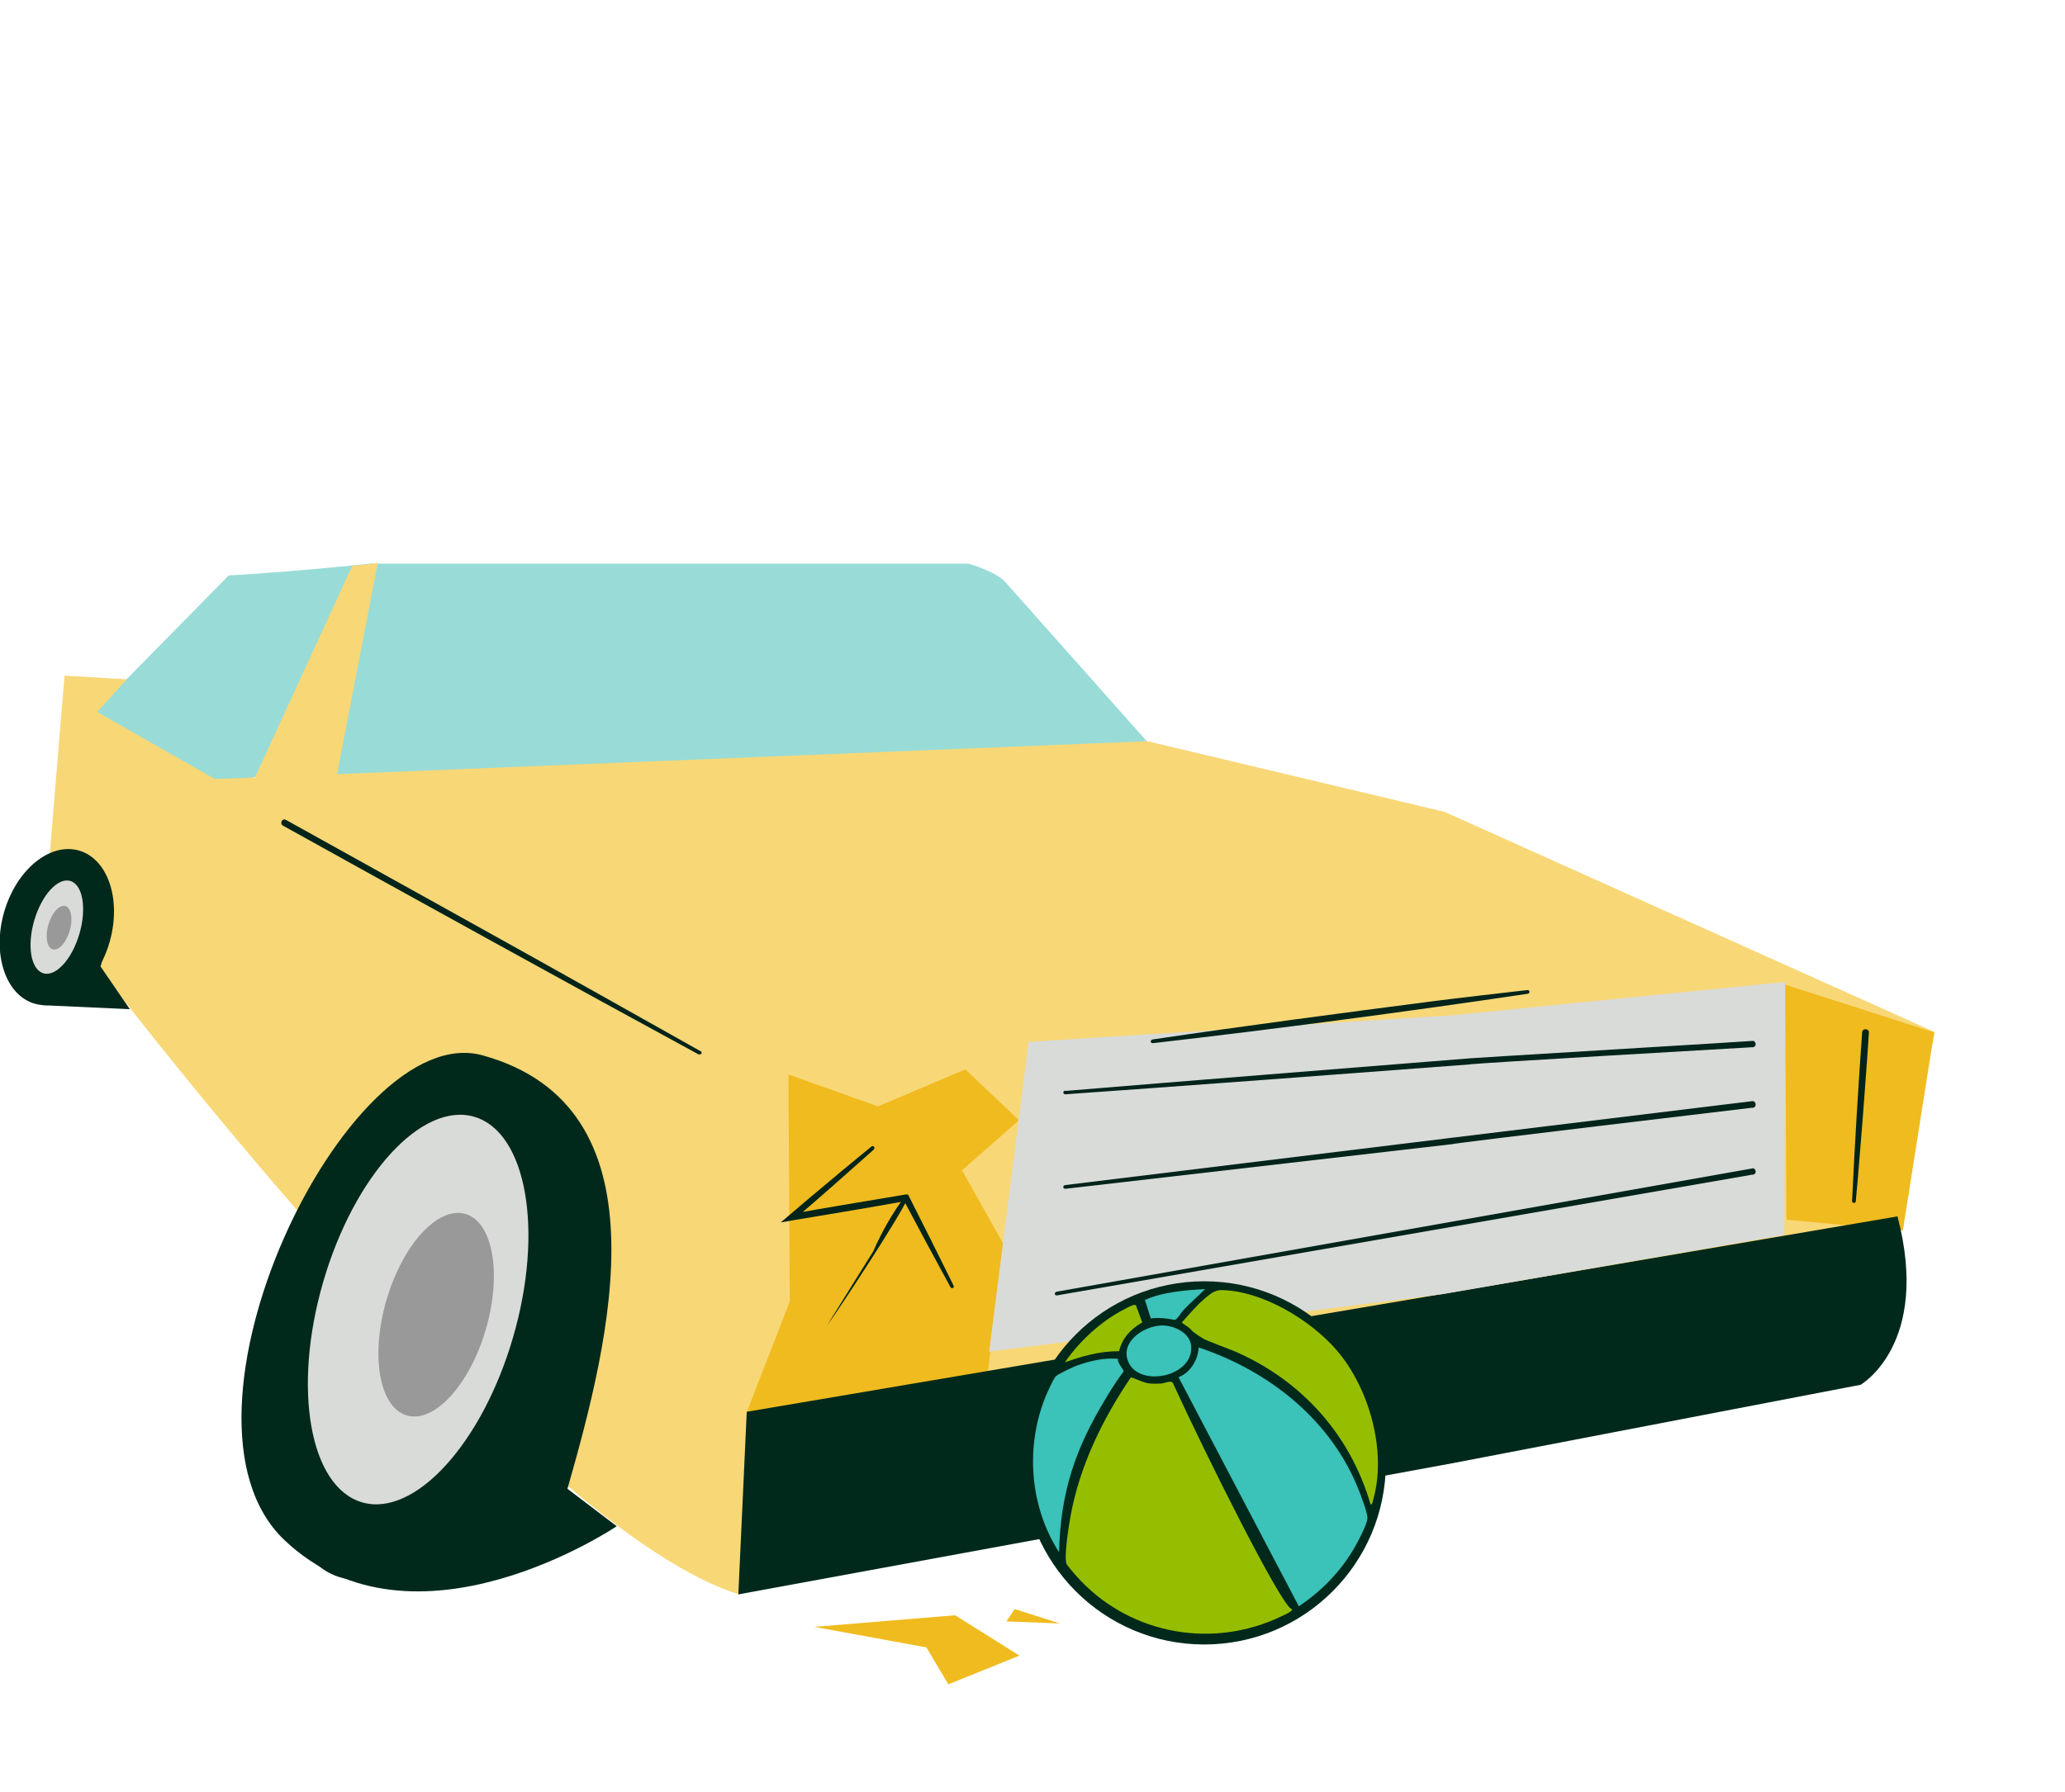 <?xml version="1.0" encoding="UTF-8"?>
<svg id="Layer_1" data-name="Layer 1" xmlns="http://www.w3.org/2000/svg" viewBox="0 0 613.9 532.8">
  <defs>
    <style>
      .cls-1 {
        fill: #d9dbd8;
      }

      .cls-2 {
        fill: #d9dbd9;
      }

      .cls-3 {
        fill: #00291b;
      }

      .cls-4 {
        fill: #96be00;
      }

      .cls-5 {
        fill: #f8d776;
      }

      .cls-6 {
        fill: #f0bb1f;
      }

      .cls-7 {
        fill: #999;
      }

      .cls-8 {
        fill: #3bc2b9;
      }

      .cls-9 {
        fill: #a888ff;
      }

      .cls-10 {
        fill: #00241a;
      }

      .cls-11 {
        fill: #99dcd7;
      }
    </style>
  </defs>
  <g id="Layer_2" data-name="Layer 2">
    <g id="Isolation_Mode" data-name="Isolation Mode">
      <g>
        <polygon class="cls-9" points="331 329 303 346.6 313.1 403.6 337.5 403.6 331 329"/>
        <path class="cls-11" d="M28.3,211.4l13.9,8.3,22.8,13.6,2.3-.5h0l2.4-.5,6.1-1.2,35.1-63.6c-5.4.6-11.6,1.2-17.4,1.7-5.4.5-10.6.9-14.8,1.2-6.4.5-10.7.7-10.7.7l-30.3,30.8-9.3,9.4h0l-.1.1Z"/>
        <path class="cls-11" d="M64.9,231.6l2.3,1.3,2,1.1,6.4,3.6,148.1-9.5,65.7-4.2,51.7-3.3-42.3-47.6c-2.8-3.1-10.9-5.4-10.9-5.4H112.3l-36.5,63.8-5.7.2-5.1.2h0l-.1-.2Z"/>
        <path class="cls-5" d="M429,241.3l-87.9-20.9-240.9,9.8,12.1-62.8-7.6.9-28.9,62.9-10.8.4h-1.2l-34.9-19.9,8.8-9.7-18.5-1.1-.6,7h0l-4.9,59.4s136.6,185.1,206,206.8l209.5-60.1,125.2-10.2,20.8-96.9-146-65.6h-.2Z"/>
        <polygon class="cls-6" points="565.7 365.9 575 307 530.7 292.8 531.1 362.7 565.7 365.9"/>
        <polygon class="cls-6" points="293.7 407.8 298.36 370.04 286 348 302.92 333.11 287 318 261 329 234.4 319.5 234.8 387 222 419.9 243.22 416.32 293.7 407.8"/>
        <path class="cls-3" d="M553.1,411.8s21-12,11-50.1l-133.7,22.8-208.4,35.3-2.5,54.3,212.3-39,121.2-23.3h.1Z"/>
        <ellipse class="cls-3" cx="16.9" cy="275.69" rx="23.7" ry="16.3" transform="translate(-252.56 215) rotate(-73.8)"/>
        <path class="cls-3" d="M38.7,300.1l-26-1.2s-6.8-5.2-6.8-23.7,7.5-21.9,15.3-21.6c7.8.3,12.3,21.3,8.7,33.8l8.7,12.7h.1Z"/>
        <ellipse class="cls-1" cx="16.9" cy="275.69" rx="14.3" ry="7" transform="translate(-252.56 215) rotate(-73.8)"/>
        <path class="cls-10" d="M207.8,313.6c-34.6-18.8-88.8-48.7-123.7-68.1-1-.6-.3-2.3.9-1.7,20.5,11.4,72.8,40.4,92.5,51.5l30.8,17.3c.3.1.4.5.2.7-.1.2-.5.3-.7.2h0v.1Z"/>
        <path class="cls-10" d="M550.6,357.1c.8-16.8,1.8-33.5,3-50.2.1-1.2,2-1.1,2,.1-.5,8.4-1.2,16.7-1.8,25.1-.7,8.4-1.3,16.7-2.1,25.1,0,.7-1.1.6-1.1,0h0v-.1Z"/>
        <ellipse class="cls-7" cx="17.56" cy="275.87" rx="6.7" ry="3.3" transform="translate(-252.26 215.76) rotate(-73.8)"/>
        <ellipse class="cls-3" cx="121.08" cy="400.57" rx="71.3" ry="35.1" transform="translate(-297.37 405.09) rotate(-73.8)"/>
        <path class="cls-3" d="M183.4,453.8s-60.4,40.8-98.9,4.1c-38.4-36.6,18.7-155.1,58.9-144.1,55.3,15.2,38.3,83.5,25.3,128.9l14.6,11.1h.1Z"/>
        <ellipse class="cls-1" cx="124.31" cy="389.4" rx="59.7" ry="29.4" transform="translate(-284.31 400.14) rotate(-73.8)"/>
        <ellipse class="cls-7" cx="129.66" cy="390.94" rx="31.2" ry="15.4" transform="translate(-281.93 406.38) rotate(-73.8)"/>
        <path class="cls-10" d="M259.8,341.8c-7.6,6.8-16,14.2-23.8,20.9l-.8-1.7c9.8-1.8,24-4.1,34-5.8h.7c0-.1.3.5.3.5l6.7,13.3c2.2,4.4,4.4,8.9,6.6,13.3.1.3,0,.6-.2.7-.3.1-.6,0-.7-.2-2.4-4.4-4.7-8.7-7.1-13.1l-7-13.1,1,.5c-10,1.8-24.1,4.2-34,5.8l-3.4.6c1.7-1.4,6.9-5.9,8.7-7.4l6.1-5.1c4-3.4,8.1-6.7,12.2-10.1.5-.4,1.2.4.7.8h0v.1Z"/>
        <path class="cls-10" d="M269.8,356.4c-2.5,5.7-20.1,32.5-23.8,37.6-.4.5,13.3-21.4,13.6-21.9,2.5-5.7,5.6-11.2,9.3-16.2.4-.5,1.2,0,.9.5h0Z"/>
        <polygon class="cls-2" points="305.8 309.8 431.8 301.9 530.7 292 530.49 367.19 429 384.8 294.06 401.91 305.8 309.8"/>
        <path class="cls-10" d="M314.1,384.1s206.92-36.69,207.02-36.69c.5,0,.9.6.8,1.1,0,.5-.6.9-1.1.8l-206.62,35.89c-.3,0-.6-.1-.6-.4s.1-.6.4-.6h0l.1-.1Z"/>
        <path class="cls-10" d="M316.6,352.4l115.2-14.1c.1,0,89.22-10.89,89.32-10.89.5.1.9.6.8,1.2s-.6.9-1.2.8c0,0-90.12,10.69-88.82,10.79l-115.2,13.3c-.3,0-.6-.2-.6-.5s.2-.5.5-.6h0Z"/>
        <path class="cls-10" d="M316.7,324.4c30-2.5,90.3-7.3,120.3-9.7.3-.1,83.92-5.09,84.22-5.19.5.1.8.7.7,1.2s-.7.8-1.2.7c0,0-84.92,4.89-83.62,5.09-30,2.3-90.4,6.8-120.4,8.9-.3,0-.5-.2-.6-.5,0-.3.2-.5.5-.6h0l.1.1Z"/>
        <path class="cls-10" d="M454.2,295.5c-35.6,5.3-75.7,10.6-111.5,14.7-.3,0-.6-.2-.6-.5s.2-.5.5-.6c25.5-3.8,58-8.1,83.6-11.4,6.9-.9,21-2.5,27.9-3.3.3,0,.6.2.6.5s-.2.5-.5.6h0Z"/>
      </g>
    </g>
  </g>
  <circle class="cls-3" cx="358" cy="435" r="54"/>
  <g>
    <path class="cls-4" d="M336.19,409.56c1.86.5,3.54,1.58,5.52,1.82,1.02.12,2.4.1,3.43.03s2.74-.94,3.47-.31c10.19,22.23,31.75,65.34,35.26,67.33.33.19.38.3-.07.67-.69.58-3.82,1.99-4.84,2.43-20.51,8.84-44.32,3.69-59.07-12.99-.51-.58-2.64-3.03-2.82-3.49-.83-2.07.7-11.56,1.19-14.25,2.72-14.91,9.5-28.8,17.93-41.24Z"/>
    <path class="cls-8" d="M350.36,409.53c3.48-1.35,5.82-5.13,5.99-8.85,21.14,7.02,39.85,21.95,47.88,43.15.63,1.65,2.42,6.29,2.28,7.77-.19,2-3.01,7.21-4.15,9.13-4.04,6.8-9.65,12.55-16.24,16.91l-35.76-68.12Z"/>
    <path class="cls-4" d="M407.47,447.39c-6.08-20.91-20.61-36.91-40.23-45.49-1.73-.76-8.95-3.35-9.76-3.97-.13-.1-2.57-1.59-3.18-2.3-.89-1.03-1.96-1.55-3-2.36,2.16-2.33,4.37-5.05,6.79-7.09,1.55-1.31,2.97-2.59,5.05-2.56,12.15.21,26.46,8.88,34.22,17.86,9.68,11.2,15.04,30.15,10.84,44.59-.14.49-.1,1.17-.73,1.32Z"/>
    <path class="cls-8" d="M332.36,404.03c-.34,1.21,1.97,3.41,1.63,3.86-3.05,4.07-4.87,7.31-5.49,8.34-8.59,14.28-13.22,27.05-13.65,45.35-9.28-14.41-10.24-33.7-2.74-49.12.44-.91,1.28-2.82,1.94-3.35.82-.65,4.93-2.65,6.1-3.05,4.17-1.44,7.76-2.31,12.2-2.03Z"/>
    <path class="cls-8" d="M345.24,394.14c3.75-.13,8.74,2.22,8.91,6.39.37,9.05-15.72,12.11-18.79,4.26-2.31-5.91,4.75-10.47,9.88-10.65Z"/>
    <path class="cls-4" d="M337.68,388.1l1.9,5.12c-3.49,2.06-5.89,4.55-6.9,8.58-5.66-.06-10.85,1.43-16.11,3.3,4.35-6.32,10.88-12.36,17.78-15.83.7-.35,2.68-1.57,3.33-1.17Z"/>
    <path class="cls-8" d="M358.24,383.33c-2.1,2.16-4.42,4.1-6.47,6.3-.64.68-1.78,2.73-2.53,2.86-2.57-.51-4.54-.74-7.12-.46l-1.63-5.08c-.06-.58-.64-.11-.24-.31,5.01-2.43,12.48-3.04,17.99-3.31Z"/>
  </g>
  <polygon class="cls-6" points="242.05 483.76 283.95 480.31 303.07 492.31 281.92 500.85 275.41 489.86 242.05 483.76"/>
  <polygon class="cls-6" points="301.64 478.47 299.2 482.14 315.07 482.75 301.64 478.47"/>
</svg>